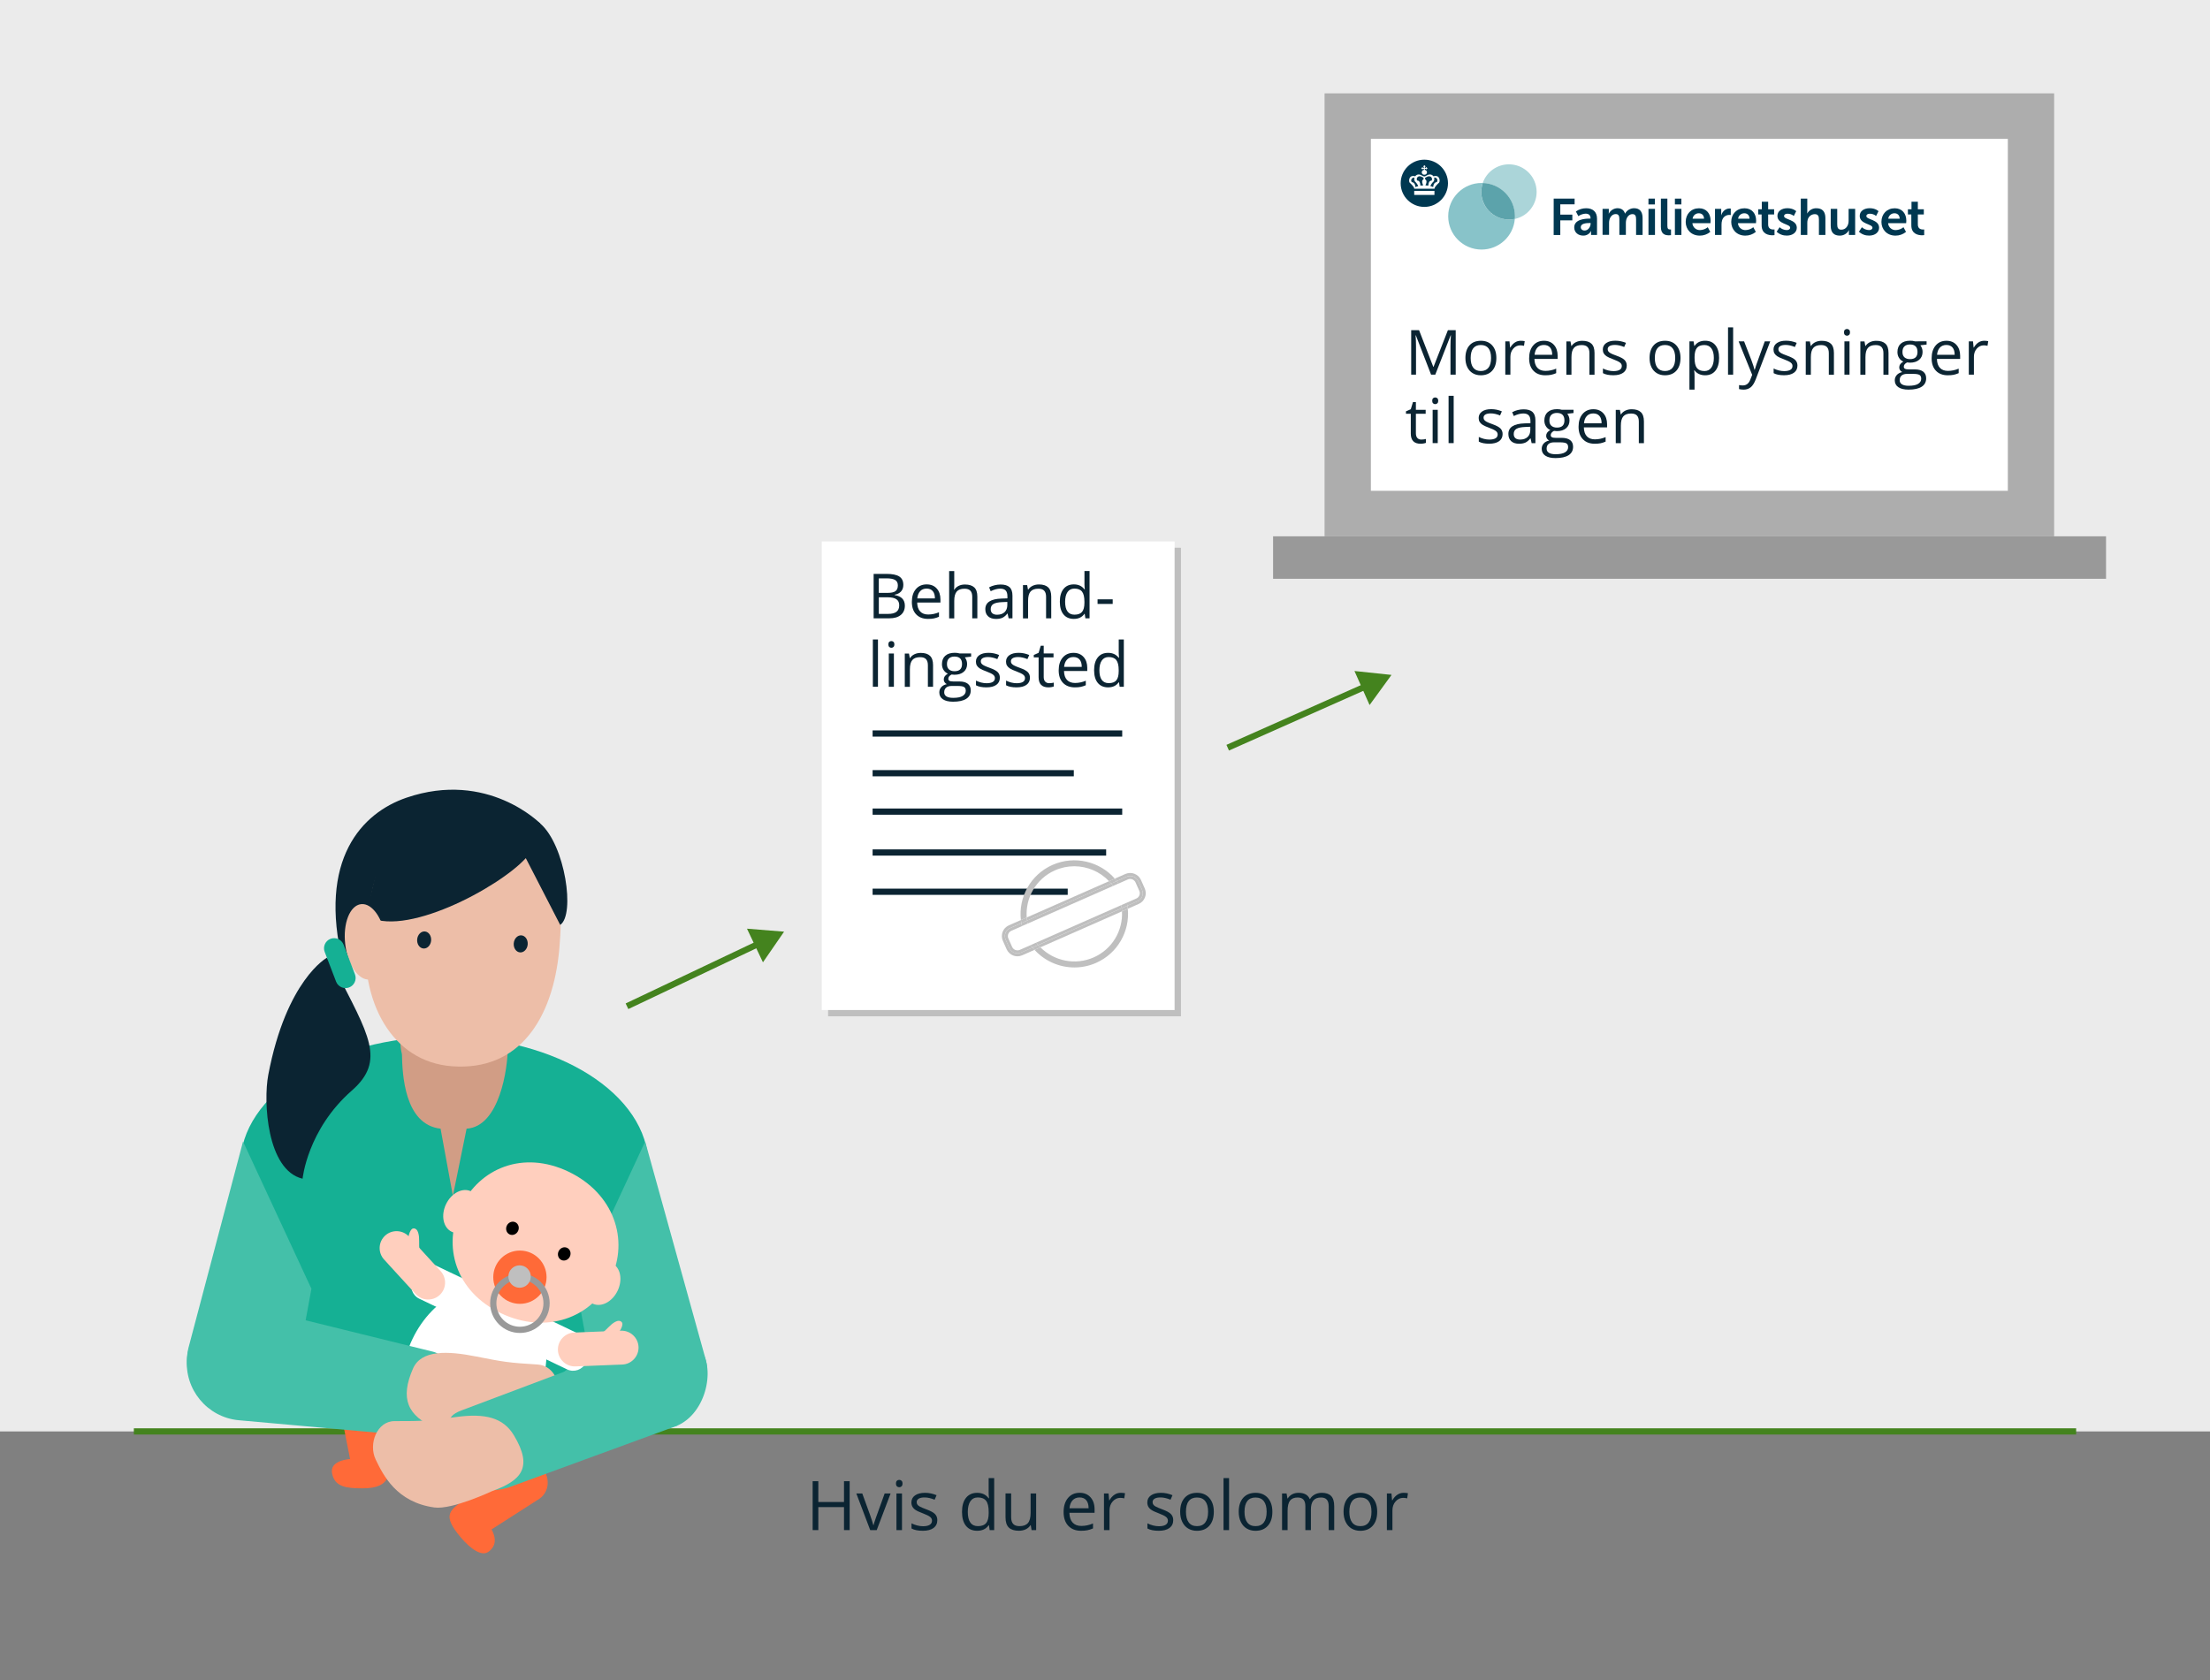 <?xml version="1.0" encoding="utf-8"?>
<!-- Generator: Adobe Illustrator 25.4.1, SVG Export Plug-In . SVG Version: 6.00 Build 0)  -->
<svg version="1.1" xmlns="http://www.w3.org/2000/svg" xmlns:xlink="http://www.w3.org/1999/xlink" x="0px" y="0px"
	 viewBox="0 0 710 540" style="enable-background:new 0 0 710 540;" xml:space="preserve">
<rect x="0" y="0" width="710" height="540" fill="#808080" stroke="none"/>
<style type="text/css">
	.st0{fill:#EBEBEB;}
	.st1{fill:#FF6A38;}
	.st2{fill:#DB288D;}
	.st3{fill:#705235;}
	.st4{fill:#EDBEA8;}
	.st5{fill:#D19D85;}
	.st6{fill:#70523E;}
	.st7{fill:#1A1A1A;}
	.st8{fill:#967053;}
	.st9{fill:#1B86C3;}
	.st10{fill:#0B2432;}
	.st11{fill:#56D4D6;}
	.st12{fill:#C8C8C8;}
	.st13{fill:#989898;}
	.st14{fill:#BFBFBF;}
	.st15{fill:none;stroke:#44831E;stroke-width:2;stroke-miterlimit:10;}
	.st16{fill:#44831E;}
	.st17{fill:none;stroke:#4C6A83;stroke-width:2;stroke-miterlimit:10;}
	.st18{fill:#4C6A83;}
	.st19{fill:#FFFFFF;}
	.st20{fill:none;stroke:#999999;stroke-width:2;stroke-linecap:round;stroke-miterlimit:10;}
	.st21{fill:none;stroke:#4C6A83;stroke-width:3;stroke-linecap:round;stroke-miterlimit:10;}
	.st22{fill:none;stroke:#4C6A83;stroke-miterlimit:10;}
	.st23{fill:#FFCFBE;}
	.st24{fill:none;}
	.st25{fill:#FF7C50;}
	.st26{fill:#010101;}
	.st27{fill:#FF916C;}
	.st28{fill:#BD8765;}
	.st29{fill:#3292C9;}
	.st30{fill:#76B6DB;}
	.st31{fill:#284D62;}
	.st32{fill:none;stroke:#4C6A83;stroke-linecap:round;stroke-miterlimit:10;}
	.st33{fill:#A4CFE7;}
	.st34{fill:#E874B5;}
	.st35{fill:none;stroke:#E874B5;stroke-miterlimit:10;}
	.st36{fill:#ADADAD;}
	.st37{fill:#E5E5E5;}
	.st38{fill:#999999;}
	.st39{fill:#003851;}
	.st40{fill:#ABD5D9;}
	.st41{fill:#88C3C9;}
	.st42{fill:#5CA3AB;}
	.st43{fill:none;stroke:#0B2432;stroke-miterlimit:10;}
	.st44{fill:#231F20;}
	.st45{fill:#699C4B;}
	.st46{fill:none;stroke:#999999;stroke-width:2;stroke-miterlimit:10;}
	.st47{fill:none;stroke:#FFFFFF;stroke-miterlimit:10;}
	.st48{fill:none;stroke:#EBEBEB;stroke-linecap:round;stroke-miterlimit:10;}
	.st49{fill:#747474;}
	.st50{fill:#8F2B8F;}
	.st51{fill:none;stroke:#0B2432;stroke-width:2;stroke-miterlimit:10;}
	.st52{fill:none;stroke:#D81884;stroke-width:1.5;stroke-miterlimit:10;}
	.st53{fill:#D81884;}
	.st54{fill:#15B094;}
	.st55{fill:#44C0A9;}
	.st56{fill:none;stroke:#1A1A1A;stroke-width:1.855;stroke-miterlimit:10;}
	.st57{fill:none;stroke:#44831E;stroke-width:1.527;stroke-miterlimit:10;}
	.st58{fill:#8DC2E1;}
	.st59{fill:none;stroke:#44831E;stroke-width:0.6;stroke-miterlimit:10;}
	.st60{fill:#FEBB30;}
	.st61{fill:#DAB19D;}
	.st62{fill:#D8AD99;}
	.st63{fill:none;stroke:#CC0000;stroke-miterlimit:10;}
	.st64{fill:#D5E9F4;}
	.st65{fill:#C0DEEE;}
	.st66{fill:none;stroke:#44831E;stroke-width:0.8;stroke-miterlimit:10;}
</style>
<g id="Baggrund">
	<rect class="st0" width="710" height="460"/>
</g>
<g id="Grafik">
	<g>
		<path class="st10" d="M272.97,491.71h-1.82v-7.39h-8.25v7.39h-1.82v-15.71h1.82v6.68h8.25v-6.68h1.82V491.71z"/>
		<path class="st10" d="M279.57,491.71l-4.46-11.77h1.91l2.53,6.98c0.57,1.63,0.91,2.69,1.01,3.18h0.09
			c0.08-0.38,0.33-1.17,0.75-2.36c0.42-1.19,1.36-3.79,2.81-7.8h1.91l-4.46,11.77H279.57z"/>
		<path class="st10" d="M287.85,476.75c0-0.41,0.1-0.71,0.3-0.9c0.2-0.19,0.45-0.28,0.75-0.28c0.29,0,0.53,0.1,0.74,0.29
			c0.21,0.19,0.31,0.49,0.31,0.89s-0.1,0.7-0.31,0.9c-0.21,0.2-0.45,0.29-0.74,0.29c-0.3,0-0.55-0.1-0.75-0.29
			C287.95,477.45,287.85,477.15,287.85,476.75z M289.78,491.71H288v-11.77h1.78V491.71z"/>
		<path class="st10" d="M301.13,488.5c0,1.1-0.41,1.94-1.22,2.54c-0.82,0.59-1.96,0.89-3.43,0.89c-1.56,0-2.77-0.25-3.64-0.74v-1.65
			c0.56,0.29,1.17,0.51,1.82,0.68s1.27,0.25,1.87,0.25c0.93,0,1.64-0.15,2.14-0.45c0.5-0.3,0.75-0.75,0.75-1.36
			c0-0.46-0.2-0.85-0.6-1.18c-0.4-0.33-1.17-0.71-2.32-1.15c-1.09-0.41-1.87-0.76-2.33-1.07c-0.46-0.3-0.8-0.65-1.03-1.04
			c-0.22-0.39-0.34-0.85-0.34-1.39c0-0.96,0.39-1.72,1.17-2.27c0.78-0.55,1.85-0.83,3.21-0.83c1.27,0,2.5,0.26,3.71,0.77l-0.63,1.45
			c-1.18-0.49-2.25-0.73-3.21-0.73c-0.84,0-1.48,0.13-1.91,0.4s-0.64,0.63-0.64,1.1c0,0.32,0.08,0.58,0.24,0.81s0.42,0.43,0.78,0.63
			s1.04,0.49,2.06,0.87c1.39,0.51,2.33,1.02,2.82,1.54S301.13,487.72,301.13,488.5z"/>
		<path class="st10" d="M317.72,490.14h-0.1c-0.82,1.2-2.05,1.79-3.69,1.79c-1.54,0-2.73-0.53-3.59-1.58
			c-0.85-1.05-1.28-2.55-1.28-4.49s0.43-3.45,1.29-4.52c0.86-1.07,2.05-1.61,3.58-1.61c1.59,0,2.82,0.58,3.67,1.74h0.14l-0.08-0.85
			l-0.04-0.83V475h1.78v16.71h-1.45L317.72,490.14z M314.17,490.44c1.21,0,2.1-0.33,2.64-0.99c0.55-0.66,0.82-1.73,0.82-3.21v-0.38
			c0-1.67-0.28-2.86-0.83-3.57c-0.55-0.71-1.44-1.07-2.65-1.07c-1.04,0-1.84,0.41-2.4,1.22c-0.55,0.81-0.83,1.96-0.83,3.44
			c0,1.5,0.28,2.64,0.83,3.41C312.29,490.05,313.1,490.44,314.17,490.44z"/>
		<path class="st10" d="M324.85,479.94v7.64c0,0.96,0.22,1.68,0.65,2.15s1.12,0.71,2.05,0.71c1.23,0,2.13-0.34,2.7-1.01
			c0.57-0.67,0.85-1.77,0.85-3.3v-6.19h1.78v11.77h-1.47l-0.26-1.58h-0.1c-0.36,0.58-0.87,1.02-1.52,1.33s-1.38,0.46-2.21,0.46
			c-1.43,0-2.5-0.34-3.21-1.02c-0.71-0.68-1.07-1.77-1.07-3.27v-7.7H324.85z"/>
		<path class="st10" d="M347.32,491.93c-1.74,0-3.11-0.53-4.11-1.59c-1-1.06-1.51-2.53-1.51-4.42c0-1.9,0.47-3.41,1.4-4.52
			s2.18-1.68,3.76-1.68c1.47,0,2.64,0.49,3.5,1.46c0.86,0.97,1.29,2.25,1.29,3.84v1.13h-8.09c0.04,1.38,0.38,2.43,1.05,3.15
			s1.59,1.07,2.79,1.07c1.27,0,2.52-0.26,3.75-0.79v1.59c-0.63,0.27-1.22,0.47-1.78,0.58C348.79,491.87,348.12,491.93,347.32,491.93
			z M346.84,481.22c-0.94,0-1.7,0.31-2.26,0.92c-0.56,0.62-0.89,1.47-0.99,2.56h6.14c0-1.12-0.25-1.99-0.75-2.58
			C348.49,481.52,347.77,481.22,346.84,481.22z"/>
		<path class="st10" d="M360.04,479.73c0.52,0,0.99,0.04,1.4,0.13l-0.25,1.65c-0.49-0.11-0.92-0.16-1.29-0.16
			c-0.95,0-1.76,0.39-2.44,1.16c-0.68,0.77-1.01,1.74-1.01,2.89v6.32h-1.78v-11.77h1.47l0.2,2.18h0.09
			c0.44-0.77,0.96-1.36,1.58-1.77C358.63,479.93,359.3,479.73,360.04,479.73z"/>
		<path class="st10" d="M376.92,488.5c0,1.1-0.41,1.94-1.22,2.54c-0.82,0.59-1.96,0.89-3.43,0.89c-1.56,0-2.77-0.25-3.64-0.74v-1.65
			c0.56,0.29,1.17,0.51,1.82,0.68s1.27,0.25,1.87,0.25c0.93,0,1.64-0.15,2.14-0.45c0.5-0.3,0.75-0.75,0.75-1.36
			c0-0.46-0.2-0.85-0.6-1.18c-0.4-0.33-1.17-0.71-2.32-1.15c-1.09-0.41-1.87-0.76-2.33-1.07c-0.46-0.3-0.8-0.65-1.03-1.04
			c-0.22-0.39-0.34-0.85-0.34-1.39c0-0.96,0.39-1.72,1.17-2.27c0.78-0.55,1.85-0.83,3.21-0.83c1.27,0,2.5,0.26,3.71,0.77l-0.63,1.45
			c-1.18-0.49-2.25-0.73-3.21-0.73c-0.84,0-1.48,0.13-1.91,0.4s-0.64,0.63-0.64,1.1c0,0.32,0.08,0.58,0.24,0.81s0.42,0.43,0.78,0.63
			s1.04,0.49,2.06,0.87c1.39,0.51,2.33,1.02,2.82,1.54S376.92,487.72,376.92,488.5z"/>
		<path class="st10" d="M389.96,485.82c0,1.92-0.48,3.42-1.45,4.5c-0.96,1.08-2.3,1.62-4,1.62c-1.05,0-1.98-0.25-2.8-0.74
			s-1.44-1.2-1.89-2.13s-0.67-2-0.67-3.24c0-1.92,0.48-3.41,1.44-4.49c0.96-1.07,2.29-1.61,3.99-1.61c1.64,0,2.95,0.55,3.92,1.64
			S389.96,483.95,389.96,485.82z M381.01,485.82c0,1.5,0.3,2.65,0.9,3.44c0.6,0.79,1.48,1.18,2.65,1.18s2.05-0.39,2.65-1.18
			c0.6-0.78,0.91-1.93,0.91-3.44c0-1.5-0.3-2.63-0.91-3.41c-0.6-0.78-1.5-1.17-2.67-1.17c-1.17,0-2.04,0.38-2.64,1.15
			C381.3,483.16,381.01,484.3,381.01,485.82z"/>
		<path class="st10" d="M394.86,491.71h-1.78V475h1.78V491.71z"/>
		<path class="st10" d="M408.77,485.82c0,1.92-0.48,3.42-1.45,4.5c-0.96,1.08-2.3,1.62-4,1.62c-1.05,0-1.98-0.25-2.8-0.74
			s-1.44-1.2-1.89-2.13s-0.67-2-0.67-3.24c0-1.92,0.48-3.41,1.44-4.49c0.96-1.07,2.29-1.61,3.99-1.61c1.64,0,2.95,0.55,3.92,1.64
			S408.77,483.95,408.77,485.82z M399.82,485.82c0,1.5,0.3,2.65,0.9,3.44c0.6,0.79,1.48,1.18,2.65,1.18s2.05-0.39,2.65-1.18
			c0.6-0.78,0.91-1.93,0.91-3.44c0-1.5-0.3-2.63-0.91-3.41c-0.6-0.78-1.5-1.17-2.67-1.17c-1.17,0-2.04,0.38-2.64,1.15
			C400.12,483.16,399.82,484.3,399.82,485.82z"/>
		<path class="st10" d="M426.87,491.71v-7.66c0-0.94-0.2-1.64-0.6-2.11c-0.4-0.47-1.02-0.7-1.87-0.7c-1.11,0-1.93,0.32-2.46,0.96
			c-0.53,0.64-0.79,1.62-0.79,2.94v6.57h-1.78v-7.66c0-0.94-0.2-1.64-0.6-2.11c-0.4-0.47-1.03-0.7-1.88-0.7
			c-1.11,0-1.93,0.33-2.45,1c-0.52,0.67-0.78,1.77-0.78,3.29v6.18h-1.78v-11.77h1.45l0.29,1.61h0.09c0.34-0.57,0.81-1.02,1.42-1.34
			c0.61-0.32,1.29-0.48,2.05-0.48c1.84,0,3.04,0.67,3.6,2h0.09c0.35-0.62,0.86-1.1,1.52-1.46c0.66-0.36,1.42-0.54,2.27-0.54
			c1.33,0,2.32,0.34,2.99,1.03c0.66,0.68,0.99,1.78,0.99,3.28v7.68H426.87z"/>
		<path class="st10" d="M442.45,485.82c0,1.92-0.48,3.42-1.45,4.5c-0.96,1.08-2.3,1.62-4,1.62c-1.05,0-1.98-0.25-2.8-0.74
			s-1.44-1.2-1.89-2.13s-0.67-2-0.67-3.24c0-1.92,0.48-3.41,1.44-4.49c0.96-1.07,2.29-1.61,3.99-1.61c1.64,0,2.95,0.55,3.92,1.64
			S442.45,483.95,442.45,485.82z M433.5,485.82c0,1.5,0.3,2.65,0.9,3.44c0.6,0.79,1.48,1.18,2.65,1.18s2.05-0.39,2.65-1.18
			c0.6-0.78,0.91-1.93,0.91-3.44c0-1.5-0.3-2.63-0.91-3.41c-0.6-0.78-1.5-1.17-2.67-1.17c-1.17,0-2.04,0.38-2.64,1.15
			C433.8,483.16,433.5,484.3,433.5,485.82z"/>
		<path class="st10" d="M450.93,479.73c0.52,0,0.99,0.04,1.4,0.13l-0.25,1.65c-0.49-0.11-0.92-0.16-1.29-0.16
			c-0.95,0-1.76,0.39-2.44,1.16c-0.68,0.77-1.01,1.74-1.01,2.89v6.32h-1.78v-11.77h1.47l0.2,2.18h0.09
			c0.44-0.77,0.96-1.36,1.58-1.77C449.52,479.93,450.2,479.73,450.93,479.73z"/>
	</g>
	<g>
		<line class="st15" x1="43" y1="460" x2="667" y2="460"/>
	</g>
	<path class="st54" d="M196.71,451.25v-32.11l11.61-44.67c0-22.82-29.36-41.33-65.57-41.33s-65.57,18.5-65.57,41.33l10.5,38.79
		l-0.13,38H196.71z"/>
	<path class="st55" d="M100.05,414.16l-5.09,27.7c-2.5,9.52-12.28,15.27-21.71,12.78h0c-9.44-2.49-15.11-12.32-12.61-21.85
		l17.44-65.96"/>
	<path class="st5" d="M149.9,362.71l-4.4,21.58l-3.96-21.58c-11.67-1.32-12.27-17.63-12.41-23.9l-0.25-1.19
		c-1.82-11.81,6.03-9.63,12.92-9.63h10.15c6.06,0,12,0.3,11.2,8.53l0,0C163.13,343.44,160.47,362.05,149.9,362.71z"/>
	<g>
		<line class="st10" x1="119.01" y1="314.86" x2="121.49" y2="296.4"/>
		<path class="st10" d="M173.58,264.66c0,0-16.88-17.25-43.01-8.31c-14.2,4.86-28.57,19.68-20.4,53.15"/>
	</g>
	<path class="st4" d="M179.7,304.84c-2.01,22.59-12.9,39.44-34.52,37.81c-19.22-1.45-29.59-20.53-27.58-43.13
		s8.63-40.93,34.85-38.69C177.65,262.98,181.71,282.24,179.7,304.84z"/>
	<g>
		<path class="st10" d="M143.22,257.75c0,0,24.76,2.07,30.36,6.91c8,6.91,11.27,29.35,6.39,32.56l-11.05-21.45
			c-8.63,9.5-39.7,26.13-51.43,18.31l6.31-25.77L143.22,257.75z"/>
	</g>
	
		<ellipse transform="matrix(0.993 -0.116 0.116 0.993 -34.231 15.602)" class="st4" cx="117.33" cy="302.79" rx="6.54" ry="12.19"/>
	
		<ellipse transform="matrix(0.086 -0.996 0.996 0.086 -149.317 444)" class="st10" cx="167.44" cy="303.42" rx="2.75" ry="2.25"/>
	
		<ellipse transform="matrix(0.086 -0.996 0.996 0.086 -176.426 411.938)" class="st10" cx="136.4" cy="302.17" rx="2.75" ry="2.25"/>
	<g>
		<g>
			<line class="st15" x1="201.43" y1="323.37" x2="244.13" y2="303.09"/>
			<g>
				<polygon class="st16" points="245.11,309.25 251.9,299.4 239.98,298.44 				"/>
			</g>
		</g>
	</g>
	<path class="st10" d="M105.03,307.77c0,0-13.03,7.09-18.84,37.64c-1.64,8.61-0.46,30.67,11.02,33.38c0,0,1.52-15.78,15.8-28.31
		c11.03-9.67,5.45-17.89-5.34-38.99"/>
	<path class="st54" d="M112.17,317.32L112.17,317.32c-1.67,0.64-3.56-0.2-4.2-1.87l-3.66-9.55c-0.64-1.67,0.2-3.56,1.87-4.2l0,0
		c1.67-0.64,3.56,0.2,4.2,1.87l3.66,9.55C114.68,314.79,113.84,316.68,112.17,317.32z"/>
	<path class="st55" d="M185.3,414.16l5.09,27.7c2.5,9.52,12.28,15.27,21.71,12.78h0c9.44-2.49,17.12-8.21,14.62-17.74l-19.45-70.07"
		/>
	<g>
		<path class="st55" d="M150.38,465.58c4.49,7.44,20.15-5.8,15.03,2.52c-0.01,0.02,14.53-1.48,14.55-1.49l37.56-8.43
			c9.69-4.19,12.5-19.22,7.12-24.98l0,0c-4.89-8.8-16.07-12.01-24.89-7.17c-0.06,0.03-0.12,0.08-0.18,0.12L150.38,465.58
			c-0.04,0.03,16.18-14.8,4.33-3.47"/>
	</g>
	<g>
		<g>
			<path class="st5" d="M162.41,423.4l-0.14-0.07c-2.18-1.04-7.01-5.71-5.97-7.89v0c1.04-2.18,3.68-3.11,5.86-2.07l5.48,2.62
				c2.18,1.04,3.11,3.68,2.07,5.86l0,0C168.66,424.03,164.59,424.44,162.41,423.4z"/>
			
				<ellipse transform="matrix(0.431 -0.902 0.902 0.431 -310.191 387.755)" class="st19" cx="152.51" cy="439.95" rx="27.73" ry="22.03"/>
			<path class="st19" d="M149.02,424.2l-14.33-6.85c-2.23-1.07-3.19-3.77-2.12-6l1.26-2.63c1.07-2.23,3.77-3.19,6-2.12l14.33,6.85
				c2.23,1.07,3.19,3.77,2.12,6l-1.26,2.63C153.95,424.32,151.25,425.27,149.02,424.2z"/>
			<path class="st19" d="M167.87,433.22l14.33,6.85c2.23,1.07,4.94,0.11,6-2.12l1.26-2.63c1.07-2.23,0.11-4.94-2.12-6l-14.33-6.85
				c-2.23-1.07-4.94-0.11-6,2.12l-1.26,2.63C164.68,429.45,165.63,432.15,167.87,433.22z"/>
			<path class="st1" d="M135.6,457.89l-17.25-0.37c-4.27,0.31-8.47-4.46-8.78-8.72v0c-0.31-4.27,2.31-6.96,7.19-8.32l15.78-4.24
				c4.27-0.31,9.29,5.92,9.6,10.18v0C142.46,450.68,139.87,457.58,135.6,457.89z"/>
			<path class="st23" d="M132.56,394.83c0.39-0.17,0.86-0.03,1.17,0.25c0.32,0.28,0.5,0.68,0.63,1.09c0.56,1.8,0.11,3.77,0.44,5.62
				c0.06,0.36,0.16,0.72,0.14,1.08c-0.02,0.36-0.2,0.75-0.53,0.9c-0.54,0.25-1.13-0.18-1.55-0.61c-1.18-1.21-2.04-2.62-1.89-4.37
				C131.07,397.8,131.57,395.26,132.56,394.83z"/>
			<g>
				<path class="st23" d="M125.53,407.11l8.01,8.74c2.02,2.21,5.48,2.36,7.69,0.34c2.21-2.02,2.36-5.48,0.34-7.69l-10.15-11.09
					c-2.02-2.21-5.48-2.36-7.69-0.34h0c-2.21,2.02-2.36,5.48-0.34,7.69l0.57,0.62L125.53,407.11z"/>
				<path class="st23" d="M199.08,438.54l0.84-0.03c2.99-0.12,5.34-2.67,5.22-5.66l0,0c-0.12-2.99-2.67-5.34-5.66-5.22l-15.02,0.6
					c-2.99,0.12-5.34,2.67-5.22,5.66c0.12,2.99,2.67,5.34,5.66,5.22l11.86-0.48"/>
				<polygon class="st4" points="128.09,398.98 128.09,398.98 128.09,398.98 				"/>
				<polygon class="st4" points="200.58,433.64 200.57,433.64 200.57,433.64 				"/>
				<polygon class="st4" points="193.07,430.66 193.07,430.66 193.07,430.66 193.07,430.66 				"/>
			</g>
			<path class="st23" d="M199.89,425.12c-0.15-0.39-0.58-0.63-1.01-0.66c-0.42-0.03-0.84,0.13-1.21,0.32
				c-1.67,0.87-2.75,2.58-4.3,3.65c-0.3,0.21-0.62,0.39-0.86,0.67c-0.24,0.27-0.39,0.66-0.27,1.01c0.2,0.56,0.93,0.67,1.52,0.67
				c1.69-0.02,3.3-0.4,4.43-1.74C198.83,428.28,200.29,426.13,199.89,425.12z"/>
			<path class="st1" d="M171.17,452.12c-6.61,13.82-20.86,20.77-31.84,15.52c-10.98-5.25-14.52-20.71-7.91-34.52"/>
			<path class="st1" d="M124.97,469.11c0.01,3.46,1.39,9.25-8.59,9.18c-5.03-0.03-8.79-0.38-9.68-4.74c-1.1-5.37,8.95-4.7,6.97-4.74
				"/>
			<path class="st1" d="M112.57,469.39l-3.54-17.91c-0.08-4.13,3.24-7.58,7.37-7.66h0c4.13-0.08,7.58,3.24,7.66,7.37l0.91,17.91"/>
			<path class="st1" d="M148.89,464.24l11.11,13.2c2.44,3.52,8.79,3.79,12.3,1.36h0c3.52-2.44,3.96-6.16,1.97-10.82l-6.61-14.95
				c-2.44-3.52-10.44-3.52-13.95-1.08h0C150.19,454.38,146.45,460.72,148.89,464.24z"/>
			<path class="st1" d="M149.46,481.64c-4.72,3.73-7.83,4.88-1.37,12.49c3.26,3.83,6.73,6.09,8.84,4.54
				c5.12-3.75-0.98-9.95-1.69-10.77"/>
			<path class="st1" d="M149.46,481.64l14.32-10.8c3.22-2.59,7.98-2.08,10.57,1.14h0c2.59,3.22,2.08,7.98-1.69,10.06l-15.35,9.84"/>
			<path class="st23" d="M196.21,410.95c-6,12.56-20.75,18.01-35.3,11.05s-18.88-21.53-12.88-34.09c6-12.56,20.07-18.34,34.62-11.38
				C197.2,383.49,202.21,398.4,196.21,410.95z"/>
			<ellipse transform="matrix(0.431 -0.902 0.902 0.431 -262.535 373.164)" cx="164.76" cy="394.85" rx="2.16" ry="2"/>
			<ellipse transform="matrix(0.431 -0.902 0.902 0.431 -260.494 392.861)" cx="181.41" cy="403.08" rx="2.16" ry="2"/>
			
				<ellipse transform="matrix(0.431 -0.902 0.902 0.431 -262.088 409.3)" class="st23" cx="193.65" cy="412.56" rx="7.2" ry="5.45"/>
			
				<ellipse transform="matrix(0.431 -0.902 0.902 0.431 -267.018 355.271)" class="st23" cx="148.33" cy="389.46" rx="7.2" ry="5.45"/>
		</g>
		<circle class="st1" cx="167.03" cy="410.44" r="8.56"/>
	</g>
	<g>
		<g>
			<path class="st55" d="M138.89,457.35c-0.68,2.61-3.15,4.35-5.84,4.11l-56.4-5.06c-10.06-0.95-17.51-9.95-16.56-20.01l0,0
				c0.95-10.06,9.95-17.51,20.01-16.56l59.01,14.55c3,0.74,4.81,3.79,4.03,6.77L138.89,457.35z"/>
		</g>
		<g>
			<path class="st4" d="M172.74,438.5c5.65,0.34,8.48,7.4,5.28,12.72c-5.72,13.55-13.18,15.11-19.77,14.17
				c-8.42-1.2-18.26-6.44-18.26-6.44c-9.12-3.96-11.53-9.48-7.31-19.14c2.67-6.09,11.11-5.71,20.35-3.88
				C161.67,437.64,163.27,437.93,172.74,438.5z"/>
		</g>
	</g>
	<g>
		<path class="st55" d="M181.75,440.63l-33.5,12.62c-6.28,2.38-3.01,4.94-5.13,13.96v0c2.69,9.74,10.33,13.56,20.06,10.87
			l54.33-19.9"/>
		<g>
			<path class="st4" d="M139.55,484.44c5.74,0.79,18.62-5.29,18.62-5.29c9.35-3.38,13.14-7.56,6.94-17.88
				c-3.42-5.7-9.18-7.16-18.52-5.91c-8.72,1.17-10.34,1.36-19.83,1.33c-5.66-0.02-8.48,7.35-6.06,12.36
				C123.12,474.07,127.4,482.77,139.55,484.44z"/>
		</g>
	</g>
	<g>
		<g>
			<line class="st15" x1="394.42" y1="240.28" x2="439.17" y2="220.39"/>
			<g>
				<polygon class="st16" points="440,226.57 447.04,216.89 435.14,215.63 				"/>
			</g>
		</g>
	</g>
	<g>
		<g>
			<rect x="266.04" y="176.02" class="st14" width="113.36" height="150.58"/>
			<rect x="264" y="174" class="st19" width="113.36" height="150.58"/>
		</g>
		<g>
			<path class="st10" d="M280.66,184.42h4.09c1.92,0,3.31,0.28,4.17,0.85c0.86,0.57,1.29,1.46,1.29,2.69c0,0.85-0.24,1.54-0.72,2.09
				s-1.18,0.91-2.09,1.07v0.1c2.2,0.37,3.3,1.51,3.3,3.42c0,1.28-0.44,2.27-1.31,2.99c-0.88,0.72-2.1,1.07-3.67,1.07h-5.05V184.42z
				 M282.34,190.53h2.77c1.19,0,2.04-0.18,2.56-0.55s0.78-0.99,0.78-1.86c0-0.8-0.29-1.38-0.87-1.73s-1.5-0.53-2.77-0.53h-2.48
				V190.53z M282.34,191.94v5.34h3.02c1.17,0,2.05-0.22,2.64-0.67s0.89-1.14,0.89-2.09c0-0.89-0.3-1.54-0.91-1.95
				c-0.6-0.42-1.52-0.62-2.76-0.62H282.34z"/>
			<path class="st10" d="M298.14,198.89c-1.6,0-2.87-0.48-3.8-1.45c-0.93-0.96-1.39-2.3-1.39-4.01c0-1.73,0.43-3.1,1.29-4.11
				s2.02-1.52,3.47-1.52c1.36,0,2.44,0.44,3.23,1.32s1.19,2.05,1.19,3.49v1.03h-7.47c0.03,1.26,0.35,2.21,0.96,2.86
				s1.47,0.98,2.58,0.98c1.17,0,2.32-0.24,3.46-0.72v1.45c-0.58,0.25-1.13,0.42-1.65,0.53S298.87,198.89,298.14,198.89z
				 M297.69,189.15c-0.87,0-1.57,0.28-2.08,0.84c-0.52,0.56-0.82,1.33-0.92,2.32h5.67c0-1.02-0.23-1.81-0.69-2.35
				S298.55,189.15,297.69,189.15z"/>
			<path class="st10" d="M312.35,198.7v-6.92c0-0.87-0.2-1.52-0.6-1.95s-1.03-0.64-1.89-0.64c-1.14,0-1.98,0.31-2.5,0.92
				s-0.79,1.61-0.79,3.01v5.6h-1.64v-15.2h1.64v4.6c0,0.55-0.03,1.01-0.08,1.38h0.1c0.32-0.51,0.78-0.92,1.38-1.22
				c0.6-0.3,1.28-0.44,2.04-0.44c1.33,0,2.32,0.31,2.99,0.93c0.66,0.62,0.99,1.61,0.99,2.96v6.98H312.35z"/>
			<path class="st10" d="M324.04,198.7l-0.33-1.52h-0.08c-0.54,0.67-1.08,1.12-1.62,1.36s-1.21,0.36-2.01,0.36
				c-1.08,0-1.92-0.27-2.53-0.82c-0.61-0.55-0.92-1.32-0.92-2.33c0-2.16,1.75-3.29,5.26-3.4l1.84-0.06v-0.66
				c0-0.84-0.18-1.46-0.55-1.86s-0.95-0.6-1.76-0.6c-0.9,0-1.93,0.27-3.07,0.82l-0.5-1.24c0.53-0.29,1.12-0.51,1.76-0.67
				s1.28-0.24,1.92-0.24c1.29,0,2.25,0.28,2.88,0.85s0.94,1.47,0.94,2.72v7.3H324.04z M320.33,197.55c1.02,0,1.83-0.28,2.41-0.83
				s0.88-1.33,0.88-2.32v-0.97l-1.64,0.07c-1.31,0.05-2.25,0.25-2.83,0.6c-0.58,0.35-0.87,0.91-0.87,1.66
				c0,0.59,0.18,1.03,0.54,1.34C319.18,197.4,319.68,197.55,320.33,197.55z"/>
			<path class="st10" d="M336.07,198.7v-6.92c0-0.87-0.2-1.52-0.6-1.95s-1.03-0.64-1.89-0.64c-1.14,0-1.97,0.3-2.5,0.91
				s-0.79,1.6-0.79,3v5.62h-1.64v-10.7h1.34l0.27,1.46h0.08c0.34-0.53,0.81-0.94,1.42-1.23s1.28-0.43,2.03-0.43
				c1.31,0,2.29,0.31,2.95,0.93c0.66,0.62,0.99,1.62,0.99,2.98v6.98H336.07z"/>
			<path class="st10" d="M348.48,197.26h-0.09c-0.76,1.09-1.89,1.63-3.41,1.63c-1.42,0-2.52-0.48-3.31-1.44
				c-0.79-0.96-1.18-2.32-1.18-4.08s0.4-3.13,1.19-4.11s1.89-1.46,3.31-1.46c1.47,0,2.6,0.53,3.39,1.58h0.13l-0.07-0.77l-0.04-0.75
				v-4.36h1.64v15.2h-1.34L348.48,197.26z M345.19,197.53c1.12,0,1.94-0.3,2.44-0.9s0.76-1.57,0.76-2.92v-0.34
				c0-1.52-0.26-2.6-0.77-3.25s-1.33-0.97-2.45-0.97c-0.96,0-1.7,0.37-2.21,1.11s-0.77,1.78-0.77,3.13c0,1.37,0.25,2.4,0.76,3.1
				S344.21,197.53,345.19,197.53z"/>
			<path class="st10" d="M352.61,194.08v-1.48h4.86v1.48H352.61z"/>
			<path class="st10" d="M282.06,220.7h-1.64v-15.2h1.64V220.7z"/>
			<path class="st10" d="M285.4,207.09c0-0.37,0.09-0.64,0.28-0.82s0.42-0.26,0.69-0.26c0.26,0,0.49,0.09,0.68,0.26
				s0.29,0.45,0.29,0.81s-0.1,0.64-0.29,0.82s-0.42,0.27-0.68,0.27c-0.28,0-0.51-0.09-0.69-0.27S285.4,207.46,285.4,207.09z
				 M287.18,220.7h-1.64v-10.7h1.64V220.7z"/>
			<path class="st10" d="M298.1,220.7v-6.92c0-0.87-0.2-1.52-0.6-1.95s-1.03-0.64-1.89-0.64c-1.14,0-1.97,0.3-2.5,0.91
				s-0.79,1.6-0.79,3v5.62h-1.64v-10.7h1.34l0.27,1.46h0.08c0.34-0.53,0.81-0.94,1.42-1.23s1.28-0.43,2.03-0.43
				c1.31,0,2.29,0.31,2.95,0.93c0.66,0.62,0.99,1.62,0.99,2.98v6.98H298.1z"/>
			<path class="st10" d="M311.99,209.99v1.03l-2.01,0.23c0.18,0.23,0.35,0.53,0.5,0.89c0.14,0.37,0.22,0.78,0.22,1.25
				c0,1.05-0.36,1.88-1.09,2.51c-0.73,0.62-1.72,0.94-2.99,0.94c-0.32,0-0.63-0.03-0.91-0.08c-0.7,0.36-1.05,0.82-1.05,1.38
				c0,0.29,0.12,0.51,0.37,0.65s0.66,0.21,1.26,0.21h1.92c1.17,0,2.08,0.24,2.71,0.73c0.63,0.49,0.95,1.2,0.95,2.13
				c0,1.19-0.48,2.09-1.45,2.71c-0.96,0.62-2.37,0.93-4.22,0.93c-1.42,0-2.51-0.26-3.28-0.78c-0.77-0.52-1.15-1.26-1.15-2.21
				c0-0.65,0.21-1.21,0.63-1.69c0.42-0.48,1.02-0.8,1.78-0.97c-0.28-0.12-0.51-0.32-0.7-0.58c-0.19-0.26-0.28-0.56-0.28-0.91
				c0-0.39,0.11-0.73,0.32-1.03c0.21-0.29,0.54-0.58,1-0.85c-0.56-0.23-1.02-0.62-1.37-1.16c-0.35-0.55-0.53-1.17-0.53-1.88
				c0-1.17,0.36-2.08,1.07-2.71s1.72-0.95,3.03-0.95c0.57,0,1.08,0.06,1.54,0.2H311.99z M303.34,222.49c0,0.58,0.25,1.02,0.74,1.32
				s1.2,0.45,2.13,0.45c1.38,0,2.4-0.2,3.06-0.61s1-0.96,1-1.66c0-0.58-0.18-0.98-0.54-1.21s-1.05-0.34-2.05-0.34h-1.97
				c-0.75,0-1.33,0.18-1.74,0.53S303.34,221.83,303.34,222.49z M304.23,213.42c0,0.75,0.21,1.31,0.64,1.7
				c0.43,0.38,1.03,0.58,1.79,0.58c1.6,0,2.41-0.77,2.41-2.3c0-1.61-0.81-2.41-2.44-2.41c-0.77,0-1.37,0.21-1.78,0.62
				C304.44,212,304.23,212.61,304.23,213.42z"/>
			<path class="st10" d="M321.22,217.78c0,1-0.38,1.76-1.13,2.3c-0.75,0.54-1.81,0.81-3.17,0.81c-1.44,0-2.56-0.22-3.37-0.67v-1.5
				c0.52,0.26,1.08,0.47,1.68,0.62c0.6,0.15,1.17,0.22,1.73,0.22c0.86,0,1.52-0.14,1.98-0.41s0.69-0.68,0.69-1.24
				c0-0.42-0.18-0.77-0.55-1.07s-1.08-0.65-2.14-1.05c-1.01-0.37-1.73-0.69-2.15-0.97s-0.74-0.59-0.95-0.94s-0.31-0.77-0.31-1.26
				c0-0.87,0.36-1.56,1.08-2.07c0.72-0.5,1.71-0.76,2.96-0.76c1.17,0,2.31,0.23,3.42,0.7l-0.58,1.32c-1.09-0.44-2.08-0.66-2.96-0.66
				c-0.78,0-1.37,0.12-1.76,0.36c-0.4,0.24-0.59,0.57-0.59,1c0,0.29,0.07,0.53,0.22,0.73c0.15,0.2,0.39,0.39,0.72,0.58
				s0.96,0.45,1.9,0.79c1.29,0.46,2.16,0.93,2.61,1.4S321.22,217.07,321.22,217.78z"/>
			<path class="st10" d="M330.89,217.78c0,1-0.38,1.76-1.13,2.3c-0.75,0.54-1.81,0.81-3.17,0.81c-1.44,0-2.56-0.22-3.37-0.67v-1.5
				c0.52,0.26,1.08,0.47,1.68,0.62c0.6,0.15,1.17,0.22,1.73,0.22c0.86,0,1.52-0.14,1.98-0.41s0.69-0.68,0.69-1.24
				c0-0.42-0.18-0.77-0.55-1.07s-1.08-0.65-2.14-1.05c-1.01-0.37-1.73-0.69-2.15-0.97s-0.74-0.59-0.95-0.94s-0.31-0.77-0.31-1.26
				c0-0.87,0.36-1.56,1.08-2.07c0.72-0.5,1.71-0.76,2.96-0.76c1.17,0,2.31,0.23,3.42,0.7l-0.58,1.32c-1.09-0.44-2.08-0.66-2.96-0.66
				c-0.78,0-1.37,0.12-1.76,0.36c-0.4,0.24-0.59,0.57-0.59,1c0,0.29,0.07,0.53,0.22,0.73c0.15,0.2,0.39,0.39,0.72,0.58
				s0.96,0.45,1.9,0.79c1.29,0.46,2.16,0.93,2.61,1.4S330.89,217.07,330.89,217.78z"/>
			<path class="st10" d="M337.07,219.55c0.29,0,0.57-0.02,0.84-0.06c0.27-0.04,0.48-0.09,0.64-0.13v1.24
				c-0.18,0.08-0.44,0.15-0.79,0.21s-0.66,0.08-0.94,0.08c-2.1,0-3.15-1.09-3.15-3.27v-6.37h-1.55v-0.78l1.55-0.67l0.69-2.29h0.95
				v2.48h3.15v1.26h-3.15v6.3c0,0.64,0.15,1.14,0.46,1.48S336.53,219.55,337.07,219.55z"/>
			<path class="st10" d="M345.31,220.89c-1.6,0-2.87-0.48-3.8-1.45c-0.93-0.96-1.39-2.3-1.39-4.01c0-1.73,0.43-3.1,1.29-4.11
				s2.02-1.52,3.47-1.52c1.36,0,2.44,0.44,3.23,1.32s1.19,2.05,1.19,3.49v1.03h-7.47c0.03,1.26,0.35,2.21,0.96,2.86
				s1.47,0.98,2.58,0.98c1.17,0,2.32-0.24,3.46-0.72v1.45c-0.58,0.25-1.13,0.42-1.65,0.53S346.04,220.89,345.31,220.89z
				 M344.86,211.15c-0.87,0-1.57,0.28-2.08,0.84c-0.52,0.56-0.82,1.33-0.92,2.32h5.67c0-1.02-0.23-1.81-0.69-2.35
				S345.72,211.15,344.86,211.15z"/>
			<path class="st10" d="M359.49,219.26h-0.09c-0.76,1.09-1.89,1.63-3.41,1.63c-1.42,0-2.52-0.48-3.31-1.44
				c-0.79-0.96-1.18-2.32-1.18-4.08s0.4-3.13,1.19-4.11s1.89-1.46,3.31-1.46c1.47,0,2.6,0.53,3.39,1.58h0.13l-0.07-0.77l-0.04-0.75
				v-4.36h1.64v15.2h-1.34L359.49,219.26z M356.2,219.53c1.12,0,1.94-0.3,2.44-0.9s0.76-1.57,0.76-2.92v-0.34
				c0-1.52-0.26-2.6-0.77-3.25s-1.33-0.97-2.45-0.97c-0.96,0-1.7,0.37-2.21,1.11s-0.77,1.78-0.77,3.13c0,1.37,0.25,2.4,0.76,3.1
				S355.22,219.53,356.2,219.53z"/>
		</g>
		<line class="st51" x1="280.34" y1="235.72" x2="360.53" y2="235.72"/>
		<line class="st51" x1="280.34" y1="248.48" x2="344.98" y2="248.48"/>
		<line class="st51" x1="280.34" y1="260.82" x2="360.53" y2="260.82"/>
		<line class="st51" x1="280.34" y1="273.96" x2="355.37" y2="273.96"/>
		<line class="st51" x1="280.34" y1="286.57" x2="343.02" y2="286.57"/>
		<g>
			<path class="st24" d="M351.36,307.67c5.99-2.64,9.43-8.65,9.1-14.81l-26.22,11.56C338.6,308.8,345.38,310.31,351.36,307.67z"/>
			<path class="st24" d="M345.12,278.38c-2.07,0-4.18,0.42-6.19,1.31c-6.1,2.69-9.55,8.88-9.08,15.15l26.45-11.66
				C353.39,280.12,349.33,278.38,345.12,278.38z"/>
			<path class="st14" d="M351.36,307.67c-5.98,2.64-12.76,1.13-17.12-3.24l-1.87,0.83c3.29,3.6,7.96,5.64,12.8,5.64
				c2.33,0,4.7-0.47,6.97-1.47c6.97-3.07,10.88-10.21,10.19-17.38l-1.87,0.82C360.79,299.02,357.35,305.03,351.36,307.67z"/>
			<path class="st14" d="M338.93,279.69c2.01-0.89,4.12-1.31,6.19-1.31c4.2,0,8.27,1.74,11.18,4.8l1.86-0.82
				c-4.85-5.53-12.93-7.54-20.01-4.42c-7.08,3.12-11.02,10.44-10.17,17.73l1.87-0.82C329.38,288.57,332.83,282.38,338.93,279.69z"/>
			<path class="st14" d="M356.3,283.18l-26.45,11.66c0.03,0.33,0.06,0.67,0.11,1l27.01-11.91
				C356.76,283.68,356.53,283.43,356.3,283.18z"/>
			<path class="st14" d="M367.77,285.51l-1.21-2.72c-0.85-1.91-3.09-2.77-5.01-1.93l-3.4,1.5c0.22,0.25,0.41,0.52,0.62,0.78
				l3.17-1.4c1.43-0.63,3.1,0.01,3.74,1.44l1.21,2.72c0.63,1.43-0.01,3.09-1.44,3.72l-3.25,1.43c0.05,0.33,0.1,0.66,0.13,0.99
				l3.51-1.55C367.75,289.65,368.62,287.41,367.77,285.51z"/>
			<path class="st14" d="M334.24,304.43l26.22-11.56c-0.02-0.34-0.03-0.68-0.07-1.01l-26.85,11.84
				C333.76,303.95,334,304.19,334.24,304.43z"/>
			<path class="st14" d="M328.02,306.12c-1.43,0.63-3.1-0.01-3.74-1.44l-1.21-2.72c-0.63-1.43,0.01-3.09,1.44-3.72l3.62-1.6
				c-0.06-0.33-0.12-0.65-0.16-0.98l-3.85,1.7c-0.93,0.41-1.64,1.15-2,2.09s-0.34,1.97,0.07,2.89l1.21,2.72
				c0.41,0.92,1.16,1.63,2.1,2c0.44,0.17,0.91,0.26,1.37,0.26c0.52,0,1.04-0.11,1.53-0.33l3.96-1.74c-0.22-0.25-0.44-0.5-0.65-0.76
				L328.02,306.12z"/>
			<path class="st14" d="M329.96,295.85c-0.05-0.33-0.08-0.67-0.11-1l-1.87,0.82c0.04,0.33,0.11,0.65,0.16,0.98L329.96,295.85z"/>
			<path class="st14" d="M333.54,303.69l-1.82,0.8c0.21,0.26,0.43,0.51,0.65,0.76l1.87-0.83C334,304.19,333.76,303.95,333.54,303.69
				z"/>
			<path class="st14" d="M356.97,283.94l1.81-0.8c-0.2-0.26-0.4-0.53-0.62-0.78l-1.86,0.82
				C356.53,283.43,356.76,283.68,356.97,283.94z"/>
			<path class="st14" d="M360.39,291.85c0.04,0.34,0.06,0.68,0.07,1.01l1.87-0.82c-0.03-0.33-0.08-0.66-0.13-0.99L360.39,291.85z"/>
			<path class="st14" d="M362.34,282.62c0.25-0.11,0.5-0.16,0.75-0.16c0.72,0,1.41,0.41,1.72,1.11l1.21,2.72
				c0.42,0.94-0.01,2.04-0.96,2.46l-3.02,1.33c0.07,0.32,0.11,0.65,0.16,0.98l3.25-1.43c1.43-0.63,2.08-2.3,1.44-3.72l-1.21-2.72
				c-0.63-1.43-2.31-2.07-3.74-1.44l-3.17,1.4c0.2,0.26,0.4,0.52,0.59,0.79L362.34,282.62z"/>
			<path class="st14" d="M357.58,284.71c-0.19-0.27-0.4-0.53-0.61-0.78l-27.01,11.91c0.05,0.33,0.09,0.65,0.16,0.98L357.58,284.71z"
				/>
			<path class="st14" d="M327.63,305.25c-0.46,0.2-0.96,0.21-1.43,0.03c-0.47-0.18-0.83-0.53-1.04-0.98l-1.21-2.72
				c-0.2-0.46-0.21-0.96-0.03-1.43c0.18-0.46,0.53-0.83,0.99-1.03l3.42-1.51c-0.08-0.32-0.13-0.64-0.19-0.96l-3.62,1.6
				c-1.43,0.63-2.08,2.3-1.44,3.72l1.21,2.72c0.63,1.43,2.31,2.07,3.74,1.44l3.69-1.63c-0.21-0.25-0.41-0.51-0.6-0.78L327.63,305.25
				z"/>
			<path class="st14" d="M332.92,302.91c0.2,0.26,0.4,0.53,0.62,0.78l26.85-11.84c-0.04-0.33-0.1-0.65-0.16-0.98L332.92,302.91z"/>
			<path class="st14" d="M330.12,296.82c-0.07-0.32-0.12-0.65-0.16-0.98l-1.81,0.8c0.06,0.32,0.11,0.64,0.19,0.96L330.12,296.82z"/>
			<path class="st14" d="M357.58,284.71l1.79-0.79c-0.19-0.27-0.39-0.53-0.59-0.79l-1.81,0.8
				C357.18,284.19,357.39,284.45,357.58,284.71z"/>
			<path class="st14" d="M331.11,303.71c0.19,0.27,0.39,0.53,0.6,0.78l1.82-0.8c-0.22-0.25-0.42-0.51-0.62-0.78L331.11,303.71z"/>
			<path class="st14" d="M360.23,290.87c0.06,0.33,0.12,0.65,0.16,0.98l1.81-0.8c-0.05-0.33-0.09-0.65-0.16-0.98L360.23,290.87z"/>
		</g>
	</g>
	<g>
		<rect x="425.54" y="30" class="st36" width="234.39" height="142.35"/>
		<rect x="440.42" y="44.62" class="st19" width="204.63" height="113.1"/>
		<rect x="409" y="172.35" class="st38" width="267.6" height="13.65"/>
		<g>
			<path class="st10" d="M459.76,120.4l-4.9-12.66h-0.08c0.09,1,0.14,2.19,0.14,3.57v9.08h-1.55v-14.28h2.53l4.57,11.78h0.08
				l4.61-11.78h2.51v14.28h-1.68v-9.2c0-1.05,0.05-2.2,0.14-3.44h-0.08l-4.94,12.64H459.76z"/>
			<path class="st10" d="M480.73,115.04c0,1.74-0.44,3.11-1.33,4.09c-0.89,0.98-2.12,1.47-3.68,1.47c-0.97,0-1.83-0.22-2.58-0.67
				s-1.33-1.09-1.74-1.93c-0.41-0.84-0.61-1.82-0.61-2.95c0-1.74,0.44-3.1,1.32-4.08s2.11-1.46,3.68-1.46c1.51,0,2.72,0.5,3.61,1.49
				S480.73,113.34,480.73,115.04z M472.48,115.04c0,1.37,0.28,2.41,0.83,3.12c0.55,0.72,1.37,1.07,2.44,1.07s1.89-0.36,2.45-1.07
				s0.83-1.76,0.83-3.13c0-1.36-0.28-2.39-0.83-3.1s-1.38-1.06-2.46-1.06c-1.07,0-1.88,0.35-2.43,1.04S472.48,113.66,472.48,115.04z
				"/>
			<path class="st10" d="M488.55,109.51c0.48,0,0.91,0.04,1.29,0.12l-0.23,1.5c-0.45-0.1-0.84-0.15-1.19-0.15
				c-0.88,0-1.63,0.35-2.25,1.05s-0.93,1.58-0.93,2.63v5.74h-1.64v-10.7h1.35l0.19,1.98h0.08c0.4-0.7,0.89-1.23,1.45-1.61
				S487.87,109.51,488.55,109.51z"/>
			<path class="st10" d="M496.44,120.6c-1.6,0-2.86-0.48-3.79-1.45c-0.93-0.96-1.39-2.3-1.39-4.01c0-1.73,0.43-3.1,1.29-4.11
				s2.01-1.52,3.46-1.52c1.36,0,2.43,0.44,3.22,1.32c0.79,0.88,1.19,2.05,1.19,3.49v1.03h-7.46c0.03,1.26,0.35,2.21,0.96,2.86
				s1.47,0.98,2.57,0.98c1.17,0,2.32-0.24,3.46-0.72v1.45c-0.58,0.25-1.13,0.42-1.64,0.53C497.8,120.55,497.17,120.6,496.44,120.6z
				 M496,110.86c-0.87,0-1.56,0.28-2.08,0.84c-0.52,0.56-0.82,1.33-0.91,2.32h5.66c0-1.02-0.23-1.81-0.69-2.35
				S496.85,110.86,496,110.86z"/>
			<path class="st10" d="M510.63,120.4v-6.92c0-0.87-0.2-1.52-0.6-1.95s-1.03-0.64-1.89-0.64c-1.13,0-1.96,0.3-2.49,0.91
				c-0.53,0.61-0.79,1.6-0.79,3v5.62h-1.64v-10.7h1.33l0.27,1.46h0.08c0.34-0.53,0.81-0.94,1.41-1.23c0.61-0.29,1.28-0.43,2.03-0.43
				c1.3,0,2.29,0.31,2.94,0.93c0.66,0.62,0.99,1.62,0.99,2.98v6.98H510.63z"/>
			<path class="st10" d="M522.62,117.48c0,1-0.38,1.76-1.13,2.3s-1.8,0.81-3.16,0.81c-1.44,0-2.55-0.22-3.36-0.67v-1.5
				c0.52,0.26,1.08,0.47,1.67,0.62c0.6,0.15,1.17,0.22,1.72,0.22c0.86,0,1.51-0.14,1.98-0.41s0.69-0.68,0.69-1.24
				c0-0.42-0.18-0.77-0.55-1.07s-1.08-0.65-2.14-1.05c-1.01-0.37-1.72-0.69-2.15-0.97s-0.74-0.59-0.95-0.94
				c-0.21-0.35-0.31-0.77-0.31-1.26c0-0.87,0.36-1.56,1.08-2.07s1.7-0.76,2.95-0.76c1.17,0,2.31,0.23,3.42,0.7l-0.58,1.32
				c-1.09-0.44-2.07-0.66-2.95-0.66c-0.78,0-1.36,0.12-1.76,0.36s-0.59,0.57-0.59,1c0,0.29,0.07,0.53,0.22,0.73
				c0.15,0.2,0.39,0.39,0.72,0.58s0.96,0.45,1.9,0.79c1.29,0.46,2.15,0.93,2.6,1.4S522.62,116.77,522.62,117.48z"/>
			<path class="st10" d="M539.89,115.04c0,1.74-0.44,3.11-1.33,4.09c-0.89,0.98-2.12,1.47-3.68,1.47c-0.97,0-1.83-0.22-2.58-0.67
				s-1.33-1.09-1.74-1.93c-0.41-0.84-0.61-1.82-0.61-2.95c0-1.74,0.44-3.1,1.32-4.08s2.11-1.46,3.68-1.46c1.51,0,2.72,0.5,3.61,1.49
				S539.89,113.34,539.89,115.04z M531.64,115.04c0,1.37,0.28,2.41,0.83,3.12c0.55,0.72,1.37,1.07,2.44,1.07s1.89-0.36,2.45-1.07
				s0.83-1.76,0.83-3.13c0-1.36-0.28-2.39-0.83-3.1s-1.38-1.06-2.46-1.06c-1.07,0-1.88,0.35-2.43,1.04S531.64,113.66,531.64,115.04z
				"/>
			<path class="st10" d="M547.8,120.6c-0.71,0-1.35-0.13-1.93-0.39s-1.07-0.65-1.47-1.19h-0.12c0.08,0.62,0.12,1.22,0.12,1.78v4.4
				h-1.64V109.7h1.33l0.23,1.46h0.08c0.42-0.59,0.91-1.01,1.47-1.27c0.56-0.26,1.2-0.39,1.93-0.39c1.44,0,2.54,0.48,3.32,1.46
				c0.78,0.97,1.17,2.33,1.17,4.08c0,1.76-0.4,3.12-1.19,4.1S549.21,120.6,547.8,120.6z M547.57,110.88c-1.11,0-1.91,0.3-2.4,0.91
				s-0.75,1.57-0.76,2.89v0.36c0,1.5,0.25,2.58,0.76,3.23s1.32,0.97,2.44,0.97c0.93,0,1.67-0.37,2.2-1.12s0.79-1.78,0.79-3.1
				c0-1.33-0.26-2.36-0.79-3.07S548.53,110.88,547.57,110.88z"/>
			<path class="st10" d="M556.8,120.4h-1.64v-15.2h1.64V120.4z"/>
			<path class="st10" d="M558.56,109.7h1.76l2.37,6.1c0.52,1.39,0.84,2.4,0.97,3.02h0.08c0.09-0.33,0.27-0.9,0.54-1.7
				s1.17-3.28,2.68-7.42h1.76l-4.65,12.19c-0.46,1.2-1,2.06-1.62,2.56s-1.37,0.76-2.27,0.76c-0.5,0-0.99-0.06-1.48-0.17v-1.3
				c0.36,0.08,0.77,0.12,1.21,0.12c1.13,0,1.93-0.62,2.41-1.88l0.6-1.52L558.56,109.7z"/>
			<path class="st10" d="M577.46,117.48c0,1-0.38,1.76-1.13,2.3s-1.8,0.81-3.16,0.81c-1.44,0-2.55-0.22-3.36-0.67v-1.5
				c0.52,0.26,1.08,0.47,1.67,0.62c0.6,0.15,1.17,0.22,1.72,0.22c0.86,0,1.51-0.14,1.98-0.41s0.69-0.68,0.69-1.24
				c0-0.42-0.18-0.77-0.55-1.07s-1.08-0.65-2.14-1.05c-1.01-0.37-1.72-0.69-2.15-0.97s-0.74-0.59-0.95-0.94
				c-0.21-0.35-0.31-0.77-0.31-1.26c0-0.87,0.36-1.56,1.08-2.07s1.7-0.76,2.95-0.76c1.17,0,2.31,0.23,3.42,0.7l-0.58,1.32
				c-1.09-0.44-2.07-0.66-2.95-0.66c-0.78,0-1.36,0.12-1.76,0.36s-0.59,0.57-0.59,1c0,0.29,0.07,0.53,0.22,0.73
				c0.15,0.2,0.39,0.39,0.72,0.58s0.96,0.45,1.9,0.79c1.29,0.46,2.15,0.93,2.6,1.4S577.46,116.77,577.46,117.48z"/>
			<path class="st10" d="M587.54,120.4v-6.92c0-0.87-0.2-1.52-0.6-1.95s-1.03-0.64-1.89-0.64c-1.13,0-1.96,0.3-2.49,0.91
				c-0.53,0.61-0.79,1.6-0.79,3v5.62h-1.64v-10.7h1.33l0.27,1.46h0.08c0.34-0.53,0.81-0.94,1.41-1.23c0.61-0.29,1.28-0.43,2.03-0.43
				c1.3,0,2.29,0.31,2.94,0.93c0.66,0.62,0.99,1.62,0.99,2.98v6.98H587.54z"/>
			<path class="st10" d="M592.41,106.8c0-0.37,0.09-0.64,0.28-0.82s0.42-0.26,0.69-0.26c0.26,0,0.49,0.09,0.68,0.26
				c0.19,0.18,0.29,0.45,0.29,0.81s-0.1,0.64-0.29,0.82c-0.19,0.18-0.42,0.27-0.68,0.27c-0.28,0-0.51-0.09-0.69-0.27
				S592.41,107.16,592.41,106.8z M594.19,120.4h-1.64v-10.7h1.64V120.4z"/>
			<path class="st10" d="M605.08,120.4v-6.92c0-0.87-0.2-1.52-0.6-1.95s-1.03-0.64-1.89-0.64c-1.13,0-1.96,0.3-2.49,0.91
				c-0.53,0.61-0.79,1.6-0.79,3v5.62h-1.64v-10.7H599l0.27,1.46h0.08c0.34-0.53,0.81-0.94,1.41-1.23c0.61-0.29,1.28-0.43,2.03-0.43
				c1.3,0,2.29,0.31,2.94,0.93c0.66,0.62,0.99,1.62,0.99,2.98v6.98H605.08z"/>
			<path class="st10" d="M618.95,109.7v1.03l-2,0.23c0.18,0.23,0.35,0.53,0.49,0.89c0.15,0.37,0.22,0.78,0.22,1.25
				c0,1.05-0.36,1.88-1.09,2.51s-1.72,0.94-2.98,0.94c-0.32,0-0.63-0.03-0.91-0.08c-0.7,0.36-1.05,0.82-1.05,1.38
				c0,0.29,0.12,0.51,0.37,0.65s0.66,0.21,1.25,0.21h1.92c1.17,0,2.07,0.24,2.7,0.73c0.63,0.49,0.94,1.2,0.94,2.13
				c0,1.19-0.48,2.09-1.44,2.71c-0.96,0.62-2.37,0.93-4.21,0.93c-1.42,0-2.51-0.26-3.28-0.78s-1.15-1.26-1.15-2.21
				c0-0.65,0.21-1.21,0.63-1.69s1.01-0.8,1.78-0.97c-0.28-0.12-0.51-0.32-0.7-0.58s-0.28-0.56-0.28-0.91c0-0.39,0.11-0.73,0.32-1.03
				s0.54-0.58,1-0.85c-0.56-0.23-1.02-0.62-1.37-1.16s-0.53-1.17-0.53-1.88c0-1.17,0.36-2.08,1.07-2.71
				c0.71-0.63,1.72-0.95,3.02-0.95c0.57,0,1.08,0.06,1.53,0.2H618.95z M610.31,122.2c0,0.58,0.25,1.02,0.74,1.32s1.2,0.45,2.12,0.45
				c1.38,0,2.4-0.2,3.06-0.61s0.99-0.96,0.99-1.66c0-0.58-0.18-0.98-0.54-1.21c-0.36-0.22-1.04-0.34-2.05-0.34h-1.97
				c-0.74,0-1.32,0.18-1.74,0.53S610.31,121.54,610.31,122.2z M611.2,113.13c0,0.75,0.21,1.31,0.64,1.7
				c0.43,0.38,1.02,0.58,1.79,0.58c1.6,0,2.4-0.77,2.4-2.3c0-1.61-0.81-2.41-2.43-2.41c-0.77,0-1.36,0.21-1.78,0.62
				S611.2,112.32,611.2,113.13z"/>
			<path class="st10" d="M625.75,120.6c-1.6,0-2.86-0.48-3.79-1.45c-0.93-0.96-1.39-2.3-1.39-4.01c0-1.73,0.43-3.1,1.29-4.11
				s2.01-1.52,3.46-1.52c1.36,0,2.43,0.44,3.22,1.32c0.79,0.88,1.19,2.05,1.19,3.49v1.03h-7.46c0.03,1.26,0.35,2.21,0.96,2.86
				s1.47,0.98,2.57,0.98c1.17,0,2.32-0.24,3.46-0.72v1.45c-0.58,0.25-1.13,0.42-1.64,0.53C627.1,120.55,626.48,120.6,625.75,120.6z
				 M625.3,110.86c-0.87,0-1.56,0.28-2.08,0.84c-0.52,0.56-0.82,1.33-0.91,2.32h5.66c0-1.02-0.23-1.81-0.69-2.35
				S626.16,110.86,625.3,110.86z"/>
			<path class="st10" d="M637.46,109.51c0.48,0,0.91,0.04,1.29,0.12l-0.23,1.5c-0.45-0.1-0.84-0.15-1.19-0.15
				c-0.88,0-1.63,0.35-2.25,1.05s-0.93,1.58-0.93,2.63v5.74h-1.64v-10.7h1.35l0.19,1.98h0.08c0.4-0.7,0.89-1.23,1.45-1.61
				S636.78,109.51,637.46,109.51z"/>
			<path class="st10" d="M456.62,141.26c0.29,0,0.57-0.02,0.84-0.06c0.27-0.04,0.48-0.09,0.64-0.13v1.24
				c-0.18,0.08-0.44,0.15-0.79,0.21s-0.66,0.08-0.93,0.08c-2.09,0-3.14-1.09-3.14-3.27v-6.37h-1.55v-0.78l1.55-0.67l0.69-2.29h0.95
				v2.48h3.14v1.26h-3.14v6.3c0,0.64,0.16,1.14,0.46,1.48S456.08,141.26,456.62,141.26z"/>
			<path class="st10" d="M460.12,128.8c0-0.37,0.09-0.64,0.28-0.82s0.42-0.26,0.69-0.26c0.26,0,0.49,0.09,0.68,0.26
				c0.19,0.18,0.29,0.45,0.29,0.81s-0.1,0.64-0.29,0.82c-0.19,0.18-0.42,0.27-0.68,0.27c-0.28,0-0.51-0.09-0.69-0.27
				S460.12,129.16,460.12,128.8z M461.9,142.4h-1.64v-10.7h1.64V142.4z"/>
			<path class="st10" d="M467.02,142.4h-1.64v-15.2h1.64V142.4z"/>
			<path class="st10" d="M482.74,139.48c0,1-0.38,1.76-1.13,2.3s-1.8,0.81-3.16,0.81c-1.44,0-2.55-0.22-3.36-0.67v-1.5
				c0.52,0.26,1.08,0.47,1.67,0.62c0.6,0.15,1.17,0.22,1.72,0.22c0.86,0,1.51-0.14,1.98-0.41s0.69-0.68,0.69-1.24
				c0-0.42-0.18-0.77-0.55-1.07s-1.08-0.65-2.14-1.05c-1.01-0.37-1.72-0.69-2.15-0.97s-0.74-0.59-0.95-0.94
				c-0.21-0.35-0.31-0.77-0.31-1.26c0-0.87,0.36-1.56,1.08-2.07s1.7-0.76,2.95-0.76c1.17,0,2.31,0.23,3.42,0.7l-0.58,1.32
				c-1.09-0.44-2.07-0.66-2.95-0.66c-0.78,0-1.36,0.12-1.76,0.36s-0.59,0.57-0.59,1c0,0.29,0.07,0.53,0.22,0.73
				c0.15,0.2,0.39,0.39,0.72,0.58s0.96,0.45,1.9,0.79c1.29,0.46,2.15,0.93,2.6,1.4S482.74,138.77,482.74,139.48z"/>
			<path class="st10" d="M492.06,142.4l-0.33-1.52h-0.08c-0.54,0.67-1.08,1.12-1.62,1.36c-0.54,0.24-1.21,0.36-2.01,0.36
				c-1.07,0-1.92-0.27-2.52-0.82s-0.91-1.32-0.91-2.33c0-2.16,1.75-3.29,5.25-3.4l1.84-0.06v-0.66c0-0.84-0.18-1.46-0.55-1.86
				c-0.37-0.4-0.95-0.6-1.75-0.6c-0.9,0-1.92,0.27-3.06,0.82l-0.5-1.24c0.53-0.29,1.12-0.51,1.75-0.67s1.27-0.24,1.91-0.24
				c1.29,0,2.25,0.28,2.87,0.85c0.62,0.57,0.93,1.47,0.93,2.72v7.3H492.06z M488.36,141.26c1.02,0,1.82-0.28,2.41-0.83
				s0.87-1.33,0.87-2.32v-0.97l-1.64,0.07c-1.3,0.05-2.24,0.25-2.82,0.6c-0.58,0.35-0.87,0.91-0.87,1.66c0,0.59,0.18,1.03,0.54,1.34
				C487.21,141.11,487.71,141.26,488.36,141.26z"/>
			<path class="st10" d="M505.52,131.7v1.03l-2,0.23c0.18,0.23,0.35,0.53,0.49,0.89c0.15,0.37,0.22,0.78,0.22,1.25
				c0,1.05-0.36,1.88-1.09,2.51s-1.72,0.94-2.98,0.94c-0.32,0-0.63-0.03-0.91-0.08c-0.7,0.36-1.05,0.82-1.05,1.38
				c0,0.29,0.12,0.51,0.37,0.65s0.66,0.21,1.25,0.21h1.92c1.17,0,2.07,0.24,2.7,0.73c0.63,0.49,0.94,1.2,0.94,2.13
				c0,1.19-0.48,2.09-1.44,2.71c-0.96,0.62-2.37,0.93-4.21,0.93c-1.42,0-2.51-0.26-3.28-0.78s-1.15-1.26-1.15-2.21
				c0-0.65,0.21-1.21,0.63-1.69s1.01-0.8,1.78-0.97c-0.28-0.12-0.51-0.32-0.7-0.58s-0.28-0.56-0.28-0.91c0-0.39,0.11-0.73,0.32-1.03
				s0.54-0.58,1-0.85c-0.56-0.23-1.02-0.62-1.37-1.16s-0.53-1.17-0.53-1.88c0-1.17,0.36-2.08,1.07-2.71
				c0.71-0.63,1.72-0.95,3.02-0.95c0.57,0,1.08,0.06,1.53,0.2H505.52z M496.88,144.2c0,0.58,0.25,1.02,0.74,1.32s1.2,0.45,2.12,0.45
				c1.38,0,2.4-0.2,3.06-0.61s0.99-0.96,0.99-1.66c0-0.58-0.18-0.98-0.54-1.21c-0.36-0.22-1.04-0.34-2.05-0.34h-1.97
				c-0.74,0-1.32,0.18-1.74,0.53S496.88,143.54,496.88,144.2z M497.77,135.13c0,0.75,0.21,1.31,0.64,1.7
				c0.43,0.38,1.02,0.58,1.79,0.58c1.6,0,2.4-0.77,2.4-2.3c0-1.61-0.81-2.41-2.43-2.41c-0.77,0-1.36,0.21-1.78,0.62
				S497.77,134.32,497.77,135.13z"/>
			<path class="st10" d="M512.32,142.6c-1.6,0-2.86-0.48-3.79-1.45c-0.93-0.96-1.39-2.3-1.39-4.01c0-1.73,0.43-3.1,1.29-4.11
				s2.01-1.52,3.46-1.52c1.36,0,2.43,0.44,3.22,1.32c0.79,0.88,1.19,2.05,1.19,3.49v1.03h-7.46c0.03,1.26,0.35,2.21,0.96,2.86
				s1.47,0.98,2.57,0.98c1.17,0,2.32-0.24,3.46-0.72v1.45c-0.58,0.25-1.13,0.42-1.64,0.53C513.67,142.55,513.05,142.6,512.32,142.6z
				 M511.87,132.86c-0.87,0-1.56,0.28-2.08,0.84c-0.52,0.56-0.82,1.33-0.91,2.32h5.66c0-1.02-0.23-1.81-0.69-2.35
				S512.73,132.86,511.87,132.86z"/>
			<path class="st10" d="M526.5,142.4v-6.92c0-0.87-0.2-1.52-0.6-1.95s-1.03-0.64-1.89-0.64c-1.13,0-1.96,0.3-2.49,0.91
				c-0.53,0.61-0.79,1.6-0.79,3v5.62h-1.64v-10.7h1.33l0.27,1.46h0.08c0.34-0.53,0.81-0.94,1.41-1.23c0.61-0.29,1.28-0.43,2.03-0.43
				c1.3,0,2.29,0.31,2.94,0.93c0.66,0.62,0.99,1.62,0.99,2.98v6.98H526.5z"/>
		</g>
		<g>
			<path class="st39" d="M449.99,58.9c0,4.19,3.4,7.59,7.6,7.59s7.6-3.4,7.6-7.59s-3.4-7.59-7.6-7.59l0,0
				C453.39,51.31,449.99,54.71,449.99,58.9"/>
			<rect x="454.34" y="61.34" class="st19" width="6.5" height="1.3"/>
			<path class="st19" d="M458.44,53.92c-0.03,0-0.06,0.01-0.08,0.03c0.02-0.02,0.03-0.05,0.03-0.08c0-0.08-0.07-0.15-0.15-0.15
				s-0.15,0.07-0.15,0.15c0,0,0,0,0,0c0,0.02,0,0.04,0,0.05h-0.33v-0.31c0.02,0,0.04,0,0.06,0c0.08,0,0.15-0.07,0.15-0.15
				c0-0.08-0.06-0.15-0.15-0.15c0,0-0.01,0-0.01,0c-0.03,0-0.06,0.01-0.08,0.03c0.02-0.02,0.03-0.05,0.03-0.08
				c0-0.08-0.06-0.15-0.15-0.15c0,0-0.01,0-0.01,0c-0.08,0-0.15,0.07-0.15,0.15c0,0.03,0.01,0.06,0.03,0.08
				c-0.02-0.02-0.05-0.03-0.08-0.03c-0.08,0-0.15,0.06-0.15,0.15c0,0,0,0.01,0,0.01c0,0.08,0.07,0.15,0.15,0.15
				c0.02,0,0.04,0,0.05,0v0.31h-0.34c0-0.02,0-0.04,0-0.05c0-0.08-0.07-0.15-0.15-0.15s-0.15,0.07-0.15,0.15c0,0,0,0,0,0
				c0,0.03,0.01,0.06,0.03,0.08c-0.02-0.02-0.05-0.03-0.08-0.03c-0.08,0-0.15,0.07-0.15,0.15c0,0.08,0.07,0.15,0.15,0.15l0,0
				c0.03,0,0.06-0.01,0.08-0.03c-0.02,0.02-0.03,0.05-0.03,0.08c0,0.08,0.07,0.15,0.15,0.15s0.15-0.07,0.15-0.15c0,0,0,0,0,0
				c0-0.02,0-0.04,0-0.05h0.34v0.38c-0.42,0.04-0.73,0.42-0.69,0.84c0.04,0.42,0.42,0.73,0.84,0.69c0.42,0.04,0.8-0.27,0.84-0.69
				c0.04-0.42-0.27-0.8-0.69-0.84v-0.38h0.34c0,0.02,0,0.04,0,0.05c0,0.08,0.07,0.15,0.15,0.15s0.15-0.07,0.15-0.15c0,0,0,0,0,0
				c0-0.03-0.01-0.06-0.03-0.08c0.03,0.02,0.05,0.03,0.08,0.03c0.08,0,0.15-0.07,0.15-0.15C458.6,53.98,458.53,53.92,458.44,53.92"
				/>
			<path class="st19" d="M461.61,58.52c0,0-1.06-0.06-1.18,1.6c-0.29-0.14-0.6-0.25-0.91-0.33c0.25-0.57,0.61-1.08,1.07-1.5
				c0.22-0.37,0.27-0.82,0.13-1.23c0.5-0.09,0.97,0.24,1.06,0.73C461.83,58.05,461.77,58.31,461.61,58.52 M458.87,59.65h-0.1
				c-0.27-0.04-0.55-0.07-0.83-0.08c0.73-1.42,0.13-1.87-0.12-1.95l0.06-0.52c0.38-0.14,0.72-0.45,1.19-0.45
				c0.5-0.05,0.94,0.31,0.99,0.81c0.02,0.22-0.03,0.43-0.16,0.61c0,0-0.95-0.23-1.03,1.6 M457.25,59.56
				c-0.28,0.01-0.55,0.04-0.82,0.08h-0.1c-0.08-1.83-1.03-1.6-1.03-1.6c-0.27-0.41-0.16-0.97,0.26-1.25
				c0.16-0.11,0.36-0.16,0.55-0.15c0.47,0,0.79,0.31,1.19,0.45l0.06,0.52c-0.25,0.08-0.85,0.53-0.12,1.95 M454.73,60.13
				c-0.11-1.66-1.18-1.6-1.18-1.6c-0.3-0.4-0.22-0.98,0.18-1.28c0.2-0.15,0.46-0.21,0.71-0.17c-0.14,0.41-0.09,0.86,0.13,1.23
				c0.46,0.42,0.82,0.93,1.07,1.5C455.33,59.88,455.03,59.99,454.73,60.13 M460.49,56.64c-0.24-0.37-0.66-0.58-1.1-0.57
				c-0.83,0-1.28,0.6-1.82,0.64c-0.54-0.05-0.99-0.64-1.82-0.64c-0.43,0-0.84,0.22-1.07,0.58c-2.15-0.62-2.16,1.7-1.78,2.06
				c0,0,1.45,1.26,1.45,1.91v0.03h6.52v-0.03c0-0.67,1.45-1.91,1.45-1.91c0.38-0.36,0.36-2.68-1.79-2.06"/>
			<path class="st39" d="M499.15,63.83h6.72v1.83h-4.6v3.31h3.87v1.84h-3.87v4.71h-2.13L499.15,63.83z"/>
			<path class="st39" d="M510.71,70.25h0.28v-0.11c0-1.1-0.69-1.48-1.62-1.48c-0.83,0.05-1.62,0.33-2.3,0.8l-0.79-1.5
				c0.96-0.68,2.12-1.04,3.3-1.04c2.21,0,3.49,1.22,3.49,3.34v5.25h-1.92v-0.69c0-0.2,0.01-0.39,0.03-0.59h-0.03
				c-0.49,0.95-1.49,1.53-2.55,1.48c-1.5,0-2.85-0.94-2.85-2.62C505.73,70.43,509.34,70.25,510.71,70.25z M509.11,74.08
				c1.1,0,1.9-1.18,1.9-2.21v-0.2h-0.36c-1.07,0-2.8,0.15-2.8,1.31C507.84,73.56,508.27,74.09,509.11,74.08L509.11,74.08z"/>
			<path class="st39" d="M514.85,67.12h2.01v0.97c0,0.19-0.01,0.38-0.03,0.57h0.03c0.52-1.04,1.57-1.71,2.74-1.75
				c1.29,0,2.11,0.59,2.46,1.73h0.03c0.57-1.06,1.67-1.72,2.87-1.73c1.75,0,2.75,0.99,2.75,3.19v5.4h-2.09v-5.01
				c0-0.95-0.18-1.68-1.15-1.68c-1.07,0-1.78,0.85-2.03,1.91c-0.08,0.36-0.11,0.72-0.1,1.08v3.68h-2.09v-5.01
				c0-0.9-0.15-1.68-1.15-1.68c-1.09,0-1.8,0.85-2.06,1.91c-0.08,0.35-0.11,0.71-0.1,1.07v3.7h-2.09L514.85,67.12z"/>
			<path class="st39" d="M529.6,63.83h2.07v1.86h-2.08L529.6,63.83z M529.6,67.12h2.09v8.39h-2.09V67.12z"/>
			<path class="st39" d="M533.59,63.83h2.08v8.76c0,0.92,0.31,1.15,0.86,1.15c0.1,0.01,0.21,0.01,0.31,0v1.83
				c-0.22,0.03-0.44,0.04-0.66,0.05c-1.15,0-2.59-0.29-2.59-2.68V63.83z"/>
			<path class="st39" d="M538.09,63.83h2.08v1.86h-2.08V63.83z M538.09,67.12h2.09v8.39h-2.09V67.12z"/>
			<path class="st39" d="M545.84,66.93c2.42,0,3.72,1.76,3.72,3.99c0,0.25-0.05,0.8-0.05,0.8h-5.8c0.09,1.31,1.22,2.3,2.52,2.22
				c0.89-0.04,1.73-0.36,2.42-0.92l0.81,1.5c-0.95,0.78-2.15,1.21-3.38,1.2c-2.79,0-4.52-2.01-4.52-4.4
				C541.57,68.74,543.33,66.93,545.84,66.93z M547.45,70.28c-0.03-1.15-0.74-1.74-1.66-1.74c-1.02-0.03-1.9,0.73-2.01,1.74H547.45z"
				/>
			<path class="st39" d="M550.96,67.12h2.01v1.45c0,0.31-0.03,0.59-0.03,0.59h0.03c0.38-1.2,1.38-2.16,2.69-2.16
				c0.13,0,0.26,0.01,0.38,0.03v2.06c-0.16-0.02-0.33-0.03-0.49-0.03c-1.08,0-2.02,0.72-2.3,1.76c-0.13,0.44-0.19,0.9-0.18,1.37
				v3.32h-2.1V67.12z"/>
			<path class="st39" d="M560.46,66.93c2.42,0,3.73,1.76,3.73,3.99c0,0.25-0.05,0.8-0.05,0.8h-5.8c0.09,1.3,1.21,2.3,2.52,2.22
				c0.89-0.04,1.74-0.36,2.42-0.92l0.81,1.5c-0.95,0.78-2.15,1.21-3.38,1.2c-2.79,0-4.52-2.01-4.52-4.4
				C556.19,68.74,557.95,66.93,560.46,66.93z M562.07,70.28c-0.03-1.15-0.74-1.74-1.66-1.74c-1.02-0.03-1.9,0.73-2.01,1.74H562.07z"
				/>
			<path class="st39" d="M565.95,68.92h-1.09v-1.67h1.15v-2.42h2.04v2.42h1.92v1.67h-1.92v3.26c0,1.38,1.09,1.58,1.66,1.58
				c0.13,0,0.26-0.01,0.38-0.03v1.83c-0.21,0.03-0.43,0.05-0.64,0.05c-1.17,0-3.49-0.34-3.49-3.16L565.95,68.92z"/>
			<path class="st39" d="M571.72,73.02c0.63,0.57,1.45,0.9,2.3,0.92c0.59,0,1.1-0.26,1.1-0.77c0-1.25-4.09-1.09-4.09-3.79
				c0-1.56,1.4-2.47,3.21-2.47c1.9,0,2.82,0.96,2.82,0.96l-0.77,1.53c-0.58-0.48-1.31-0.73-2.06-0.72c-0.54,0-1.07,0.23-1.07,0.77
				c0,1.19,4.09,1.04,4.09,3.74c0,1.4-1.22,2.52-3.21,2.52c-1.21,0.02-2.38-0.42-3.26-1.24L571.72,73.02z"/>
			<path class="st39" d="M578.53,63.83h2.09v4.05c0,0.24-0.01,0.47-0.03,0.71h0.03c0.58-1.05,1.7-1.69,2.9-1.67
				c1.86,0,2.92,0.97,2.92,3.19v5.4h-2.08v-4.98c0-1.02-0.26-1.71-1.34-1.71c-1.06,0.01-1.98,0.73-2.26,1.75
				c-0.1,0.35-0.14,0.72-0.13,1.08v3.85h-2.09L578.53,63.83z"/>
			<path class="st39" d="M588.15,67.12h2.09v4.98c0,1.02,0.26,1.71,1.3,1.71c1.52,0,2.36-1.33,2.36-2.83v-3.86H596v8.39h-2.01v-0.95
				c0-0.2,0.01-0.4,0.03-0.59h-0.03c-0.56,1.09-1.69,1.76-2.92,1.75c-1.8,0-2.92-0.91-2.92-3.19V67.12z"/>
			<path class="st39" d="M598.16,73.02c0.63,0.57,1.45,0.9,2.3,0.92c0.59,0,1.1-0.26,1.1-0.77c0-1.25-4.09-1.09-4.09-3.79
				c0-1.56,1.4-2.47,3.21-2.47c1.92,0,2.82,0.96,2.82,0.96l-0.77,1.53c-0.58-0.48-1.31-0.73-2.06-0.72c-0.54,0-1.07,0.23-1.07,0.77
				c0,1.19,4.09,1.04,4.09,3.74c0,1.4-1.22,2.52-3.21,2.52c-1.21,0.02-2.38-0.42-3.26-1.24L598.16,73.02z"/>
			<path class="st39" d="M608.71,66.93c2.42,0,3.73,1.76,3.73,3.99c0,0.25-0.05,0.8-0.05,0.8h-5.8c0.09,1.3,1.21,2.3,2.52,2.22
				c0.89-0.04,1.74-0.36,2.42-0.92l0.81,1.5c-0.95,0.78-2.15,1.21-3.38,1.2c-2.79,0-4.52-2.01-4.52-4.4
				C604.44,68.74,606.21,66.93,608.71,66.93z M610.31,70.28c-0.03-1.15-0.74-1.74-1.66-1.74c-1.02-0.03-1.9,0.73-2.01,1.74H610.31z"
				/>
			<path class="st39" d="M614.04,68.92h-1.09v-1.67h1.15v-2.42h2.04v2.42h1.92v1.67h-1.92v3.26c0,1.38,1.09,1.58,1.66,1.58
				c0.13,0,0.26-0.01,0.38-0.03v1.83c-0.21,0.03-0.43,0.05-0.64,0.05c-1.17,0-3.49-0.34-3.49-3.16L614.04,68.92z"/>
			<path class="st40" d="M484.79,52.81c-3.81-0.01-7.21,2.41-8.44,6.01c5.76,0.22,10.32,4.94,10.33,10.7c0,0.28-0.01,0.57-0.03,0.85
				c4.8-1.03,7.85-5.76,6.82-10.55C492.59,55.74,488.98,52.82,484.79,52.81"/>
			<path class="st41" d="M484.79,70.54c-4.92,0-8.91-3.97-8.91-8.88c0-0.97,0.16-1.94,0.47-2.86h-0.38
				c-5.92,0.01-10.71,4.8-10.71,10.71s4.81,10.7,10.73,10.69c5.59-0.01,10.23-4.29,10.67-9.85
				C486.05,70.48,485.42,70.54,484.79,70.54z"/>
			<path class="st42" d="M476.37,58.8c-1.58,4.65,0.92,9.7,5.57,11.27c0.92,0.31,1.89,0.47,2.86,0.47c0.63,0,1.26-0.07,1.87-0.2
				c0.02-0.28,0.03-0.57,0.03-0.85C486.71,63.74,482.14,59.01,476.37,58.8"/>
		</g>
	</g>
	<g>
		<circle class="st46" cx="167.03" cy="418.8" r="8.56"/>
		<circle class="st14" cx="166.93" cy="410.23" r="3.6"/>
	</g>
</g>
</svg>
